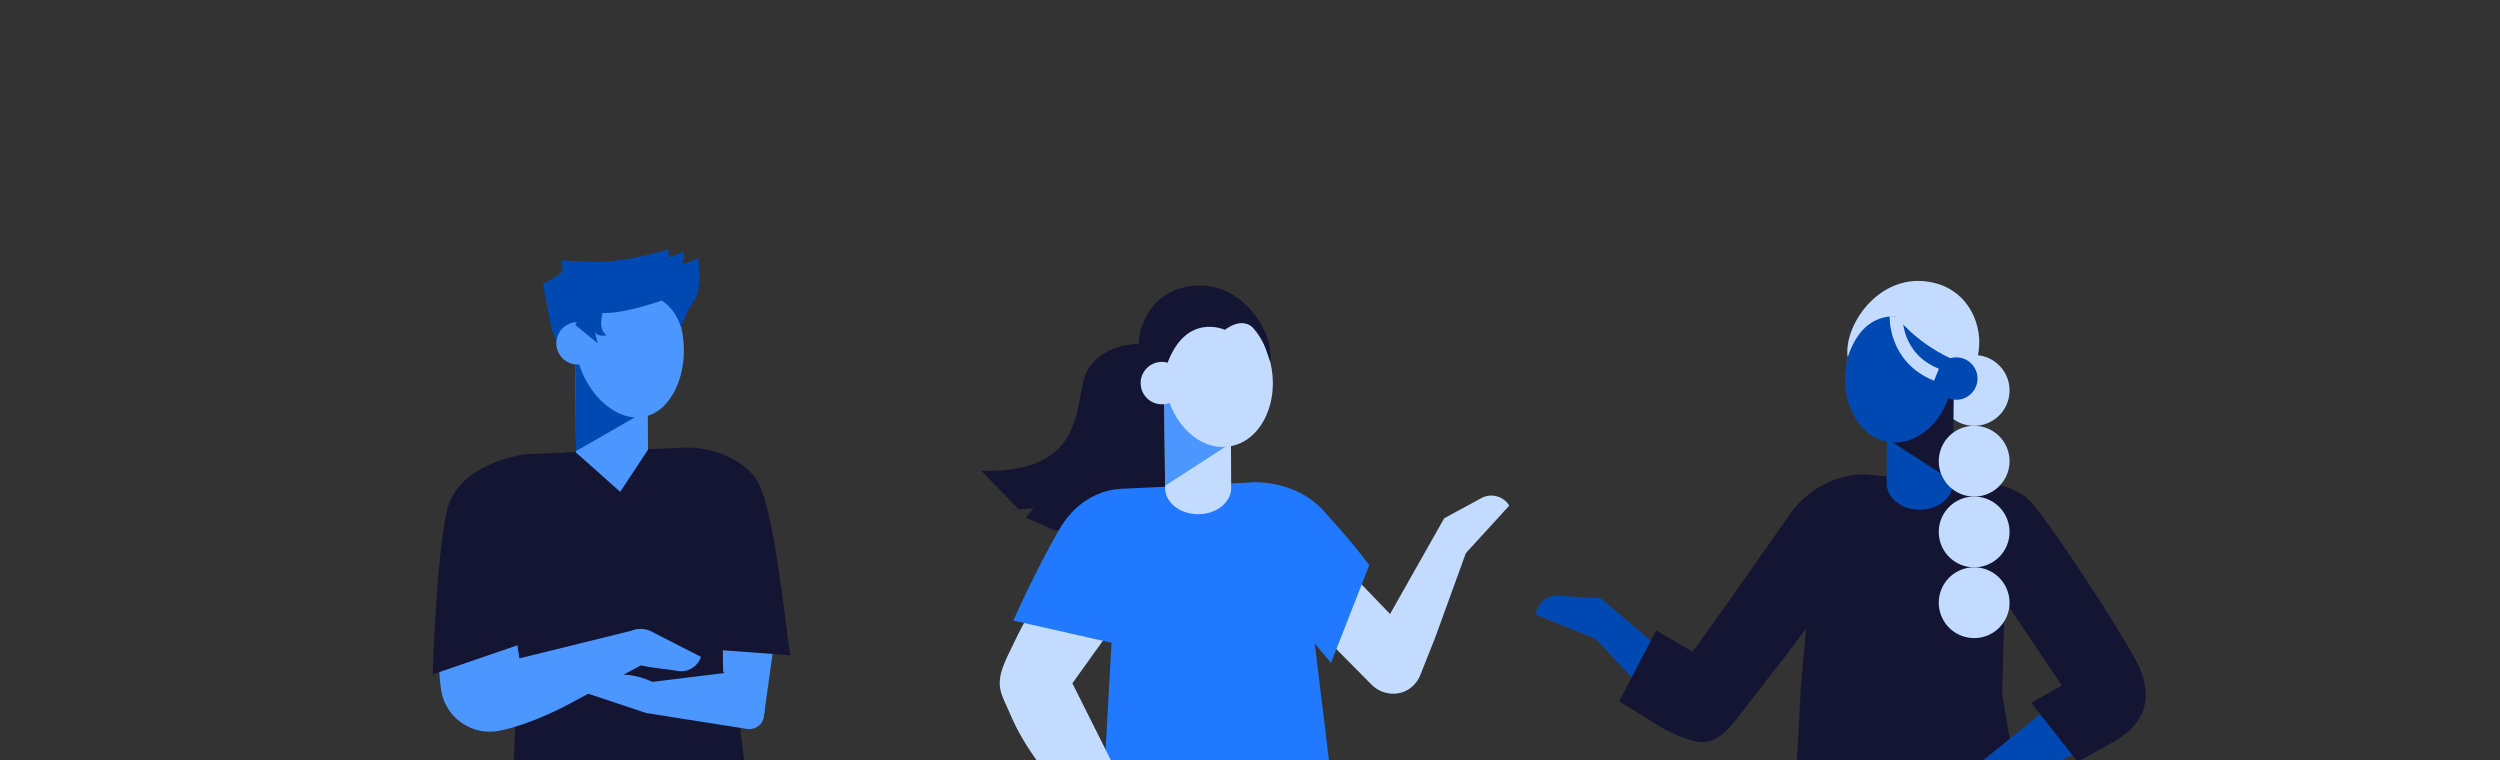 <svg width="638" height="194" fill="none" xmlns="http://www.w3.org/2000/svg"><rect width="100%" height="100%" fill="#333333" stroke="none"/><g clip-path="url(#a)"><mask id="b" style="mask-type:luminance" maskUnits="userSpaceOnUse" x="86" y="-50" width="484" height="306"><path d="M570-49.736H86v305.711h484V-49.736Z" fill="#fff"/></mask><g mask="url(#b)"><path d="M291.29 87.734s-9.055-.493-13.481 6.283c-4.426 6.776 1.456 26.895-27.399 26.125l9.622 9.888 3.749-.349-2.001 2.463 7.425 3.201 27.878-2.741 4.665-20.373-4.271-13.417-1.979-6.971-4.211-4.115.003.006Z" fill="#141433"/><path d="m331.727 156.27 2.848-20.515 20.169 20.942 13.802-24.416 5.788 8.186-8.066 22.232-3.799 9.542a7.714 7.714 0 0 1-2.262 3.138c-2.997 2.488-7.456 2.095-10.2-.671l-18.278-18.438h-.002Z" fill="#C2DBFF"/><path d="m340.756 207.278-7.161-58.942-13.461-25.261-34.283 1.687-4.593 82.445 59.498.071Z" fill="#2079FF"/><path d="m349.442 144.222-9.782 24.949-25.648-30.688 5.678-15.39s10.86-.768 18.165 7.354c6.418 7.139 7.775 8.807 11.584 13.772l.003.003Z" fill="#2079FF"/><path d="M270.498 148.16c-7.618 5.994-10.42 13.318-12.803 18.085-4.374 8.75-2.433 9.999.391 16.64 3.566 8.389 10.659 16.588 10.659 16.588l18.68 22.404 6.168-7.712-19.919-39.79 10.374-14.474-13.552-11.744.002.003Z" fill="#C2DBFF"/><path d="M286.971 124.758s-10.258-.837-16.78 10.591c-6.592 11.548-11.587 23.022-11.587 23.022l27.409 6.193.955-39.806h.003Z" fill="#2079FF"/><path d="M385.171 129.034a5.382 5.382 0 0 0-7.153-1.907l-9.545 5.185 3.459 11.199 13.239-14.48v.003Zm-71.039-19.872-16.976-7.285.179 22.646c0 3.701 3.774 6.704 8.43 6.704 4.657 0 8.431-3 8.431-6.704l-.064-15.358v-.003Z" fill="#C2DBFF"/><path d="m314.133 113.109-16.799 10.846-.234-24.839 17.033 13.993Z" fill="#4C96FF"/><path d="M313.782 113.929c7.508-1.212 12.325-10.053 10.76-19.747-1.565-9.694-8.919-16.57-16.427-15.358-7.507 1.212-12.325 10.053-10.76 19.747 1.565 9.694 8.919 16.57 16.427 15.358Z" fill="#C2DBFF"/><path d="M312.582 84.16s-9.749-4.51-14.618 8.423c-2.587 6.87-4.67 5.254-6.058 2.232-1.651-3.603-1.739-7.72-.503-11.485 1.635-4.987 5.314-8.348 9.542-9.669 14.031-4.39 24.347 9.925 23.215 18.68-1.332-3.881-3.751-13.828-11.581-8.18h.003Z" fill="#141433"/><path d="M296.428 103.177a5.408 5.408 0 1 0 0-10.815 5.408 5.408 0 0 0 0 10.815Z" fill="#C2DBFF"/><path d="M133.782 197.123c-.68 3.533-7.91 47.063-2.474 68.168l7.007 45.993 40.516 12.859-4.904-130.422-40.145 3.402Z" fill="#FEFEFE"/><path d="m190.427 198.435-7.164-58.946-8.893-25.241-40.128 1.662-3.316 82.453 59.501.072Z" fill="#141433"/><path d="m197.628 163.449-2.609 18.757-2.984-.997-7.5-9.916-.148-10.605 13.241 2.761Z" fill="#4C96FF"/><path d="m201.683 167.23-17.994-1.34c-1.291-1.186-2.767-17.056-4.035-18.484l-10.963-17.769 5.678-15.391s11.004-.894 18.165 7.354c4.99 5.747 7.968 39.303 9.143 45.627l.006.003Z" fill="#141433"/><path d="M112.423 157.371c-.666 8.601-.503 14.342.144 18.674 1.07 7.137 7.929 11.879 14.997 10.42 8.928-1.841 18.366-7.172 18.366-7.172l17.92-9.652-1.019-9.097-30.266 7.467-2.312-14.43-17.83 3.79Z" fill="#4C96FF"/><path d="M134.244 115.911s-17.513 1.899-20.265 14.766c-2.752 12.867-3.553 41.411-3.553 41.411l23.746-8.141.072-48.036Z" fill="#141433"/><path d="M178.893 167.632a5.384 5.384 0 0 1-6.534 3.482l-6.066-.79-9.746-1.825 1.137-3.225c.798-3.87 5.064-5.912 8.578-4.112l12.628 6.468.003.002Zm-13.59-67.315-18.473-7.286.179 22.646c0 3.702 2.948 12.242 7.605 12.242l2.444-1.456c4.656 0 8.311-7.084 8.311-10.786l-.063-15.358-.003-.002Z" fill="#4C96FF"/><path d="m165.334 104.606-18.331 10.503-.233-24.837 18.564 14.334Z" fill="#0049B3"/><path d="M147.021 89.73c-1.563-9.693 3.253-18.533 10.761-19.744 7.509-1.211 14.863 5.664 16.426 15.358 1.563 9.693-2.656 19.863-10.164 21.077-7.508 1.211-15.46-6.994-17.023-16.688v-.002Z" fill="#4C96FF"/><path d="M172.98 81.446a11.983 11.983 0 0 0-11.227-6.8c-2.906.093-6.198.707-8.994 2.531-2.125 1.387-3.963 3.474-5.125 6.56-2.587 6.869-4.67 5.253-6.058 2.231-1.651-3.603-1.739-7.72-.503-11.485 1.635-4.987 3.324-4.087 7.552-5.411 14.031-4.39 26.336 5.664 25.205 14.422a19.415 19.415 0 0 0-.85-2.048Z" fill="#0049B3"/><path d="M178.177 65.743s1.236 8.37-1.203 11.287c-1.601 1.915-3.143 6.468-3.143 6.468s-1.423-7.616-6.357-10.575c-2.312-1.384-10.407-2.793-10.407-2.793l-10.236 1.803-6.443 9.955-1.882-9.474s1.728-.613 4.423-2.584c1.403-1.027.071-3.363.071-3.363s8.532.432 10.519.358c8.084-.303 17.103-3.223 17.103-3.223s-.393 1.767 1.076 2.97c1.431 1.174 3.471 1.007 6.485-.83h-.006ZM439.99 183.828l14.702-23.19-6.88-13.043-15.424 25.354-23.956-20.32-1.703 9.88 16.081 17.227 5.571 5.215c3.415 3.198 8.865 2.673 11.606-1.12l.003-.003Z" fill="#0049B3"/><path d="m454.922 261.795 4.67-86.553 2.491-28.065 13.905-26.089 36.36 3.319-1.395 52.813 15.038 88.244-71.069-3.669Z" fill="#141433"/><path d="m431.935 166.32-9.289-5.419-9.423 18.063 11.843 7.332c7.979 3.498 11.584 5.755 18.294-3.019 5.331-6.972 11.364-14.758 12.088-15.573l19.497-26.022 1.04-20.601s-11.534-.65-19.106 10.043c-5.548 7.836-21.137 30.225-24.946 35.193l.002.003Z" fill="#141433"/><path d="M528.699 145.801c8.86 11.287 10.01 14.278 17.373 26.386 6.313 10.623-10.47 17.113-10.47 17.113l-22.77 11.252-8.779-4.902 24.046-19.373-12.421-21.083 13.021-9.396v.003Z" fill="#0049B3"/><path d="M494.918 124.871s16.64-5.78 24.636 4.668c5.017 6.556 18.137 25.739 25.254 38.493 5.662 10.148 2.125 17.078-5.463 21.303l-9.115 5.075-11.835-15.005 7.778-4.495-26.7-39.657-4.555-10.382Z" fill="#141433"/><path d="M391.949 156.847a5.385 5.385 0 0 1 5.64-4.797l10.846.578 1.696 11.598-18.179-7.379h-.003Z" fill="#0049B3"/><path d="M503.806 108.667a9.03 9.03 0 0 0 0-18.06 9.03 9.03 0 1 0 0 18.06Z" fill="#C2DBFF"/><path d="m481.54 108.004 16.976-7.285-.179 22.645c0 3.702-3.773 6.705-8.43 6.705s-8.43-3-8.43-6.705l.063-15.357v-.003Z" fill="#0049B3"/><path d="m481.541 111.951 16.8 10.846.237-24.839-17.037 13.993Z" fill="#141433"/><path d="M498.335 97.424c1.565-9.694-3.252-18.535-10.76-19.747-7.508-1.212-14.862 5.664-16.427 15.358-1.565 9.694 3.253 18.535 10.76 19.747 7.508 1.212 14.862-5.664 16.427-15.358Z" fill="#0049B3"/><path d="M483.971 80.738s4.346 6.239 13.74 10.687c6.635 3.14 4.67 5.254 6.057 2.232 1.652-3.603 1.74-7.72.504-11.486-1.635-4.987-5.315-8.347-9.542-9.668-14.031-4.39-24.347 9.924-23.216 18.68 1.333-3.881 4.382-10.778 12.46-10.443l-.003-.002Z" fill="#C2DBFF"/><path d="M499.248 102.018a5.408 5.408 0 1 0 0-10.817 5.408 5.408 0 0 0 0 10.817Z" fill="#0049B3"/><path d="M503.806 126.723a9.03 9.03 0 0 0 0-18.06 9.03 9.03 0 1 0 0 18.06Z" fill="#C2DBFF"/><path d="M503.806 144.782a9.03 9.03 0 0 0 0-18.06 9.03 9.03 0 1 0 0 18.06Z" fill="#C2DBFF"/><path d="M503.806 162.839a9.03 9.03 0 0 0 0-18.06 9.03 9.03 0 1 0 0 18.06Z" fill="#C2DBFF"/><path d="m166.495 174.019 21.129-2.609a3.792 3.792 0 0 1 1.885.245l3.377 1.357a3.81 3.81 0 0 1 2.384 3.702l-.259 5.719a3.806 3.806 0 0 1-4.395 3.586l-25.671-4.051 1.553-7.952-.003.003Zm-.001.001-1.552 7.951-15.614-5.199s5.353-8.155 17.166-2.752Z" fill="#4C96FF"/></g><path d="M483.903 80.737s-.534 10.541 10.288 14.898" stroke="#C2DBFF" stroke-width="3.305" stroke-miterlimit="10"/><path d="M175.304 74.278s-12.636 5.411-20.648 5.604c-8.012.192-1.038-5.604-1.038-5.604l21.063-2.593.623 2.593Zm-27.584 4.42-3.185 2.166 3.185 2.802-1.594 2.672 1.594 1.275 3.085-6.622-3.085-2.293Z" fill="#0049B3"/><path d="M147.385 93.02a5.408 5.408 0 1 0 0-10.816 5.408 5.408 0 0 0 0 10.816Z" fill="#4C96FF"/><path d="M173.829 67.978s.969-2.681.735-3.845c0 0-6.598 3.11-9.314 3.033m-10.755 10.499s-2.615 6.003.297 7.904c0 0-2.419.545-3.013-1.001l.757 3.04-5.766-4.714 3.269-4.874 4.459-.358-.003.003Z" fill="#0049B3"/><path d="m147.156 115.633 11.114 9.878 7.241-10.932h1.949l-2.395 10.28-9.99 7.183-7.393-2.708-8.221-11.865 4.882-2.012 2.813.176Z" fill="#141433"/></g><defs><clipPath id="a"><path fill="#fff" d="M0 0h638v194H0z"/></clipPath></defs></svg>